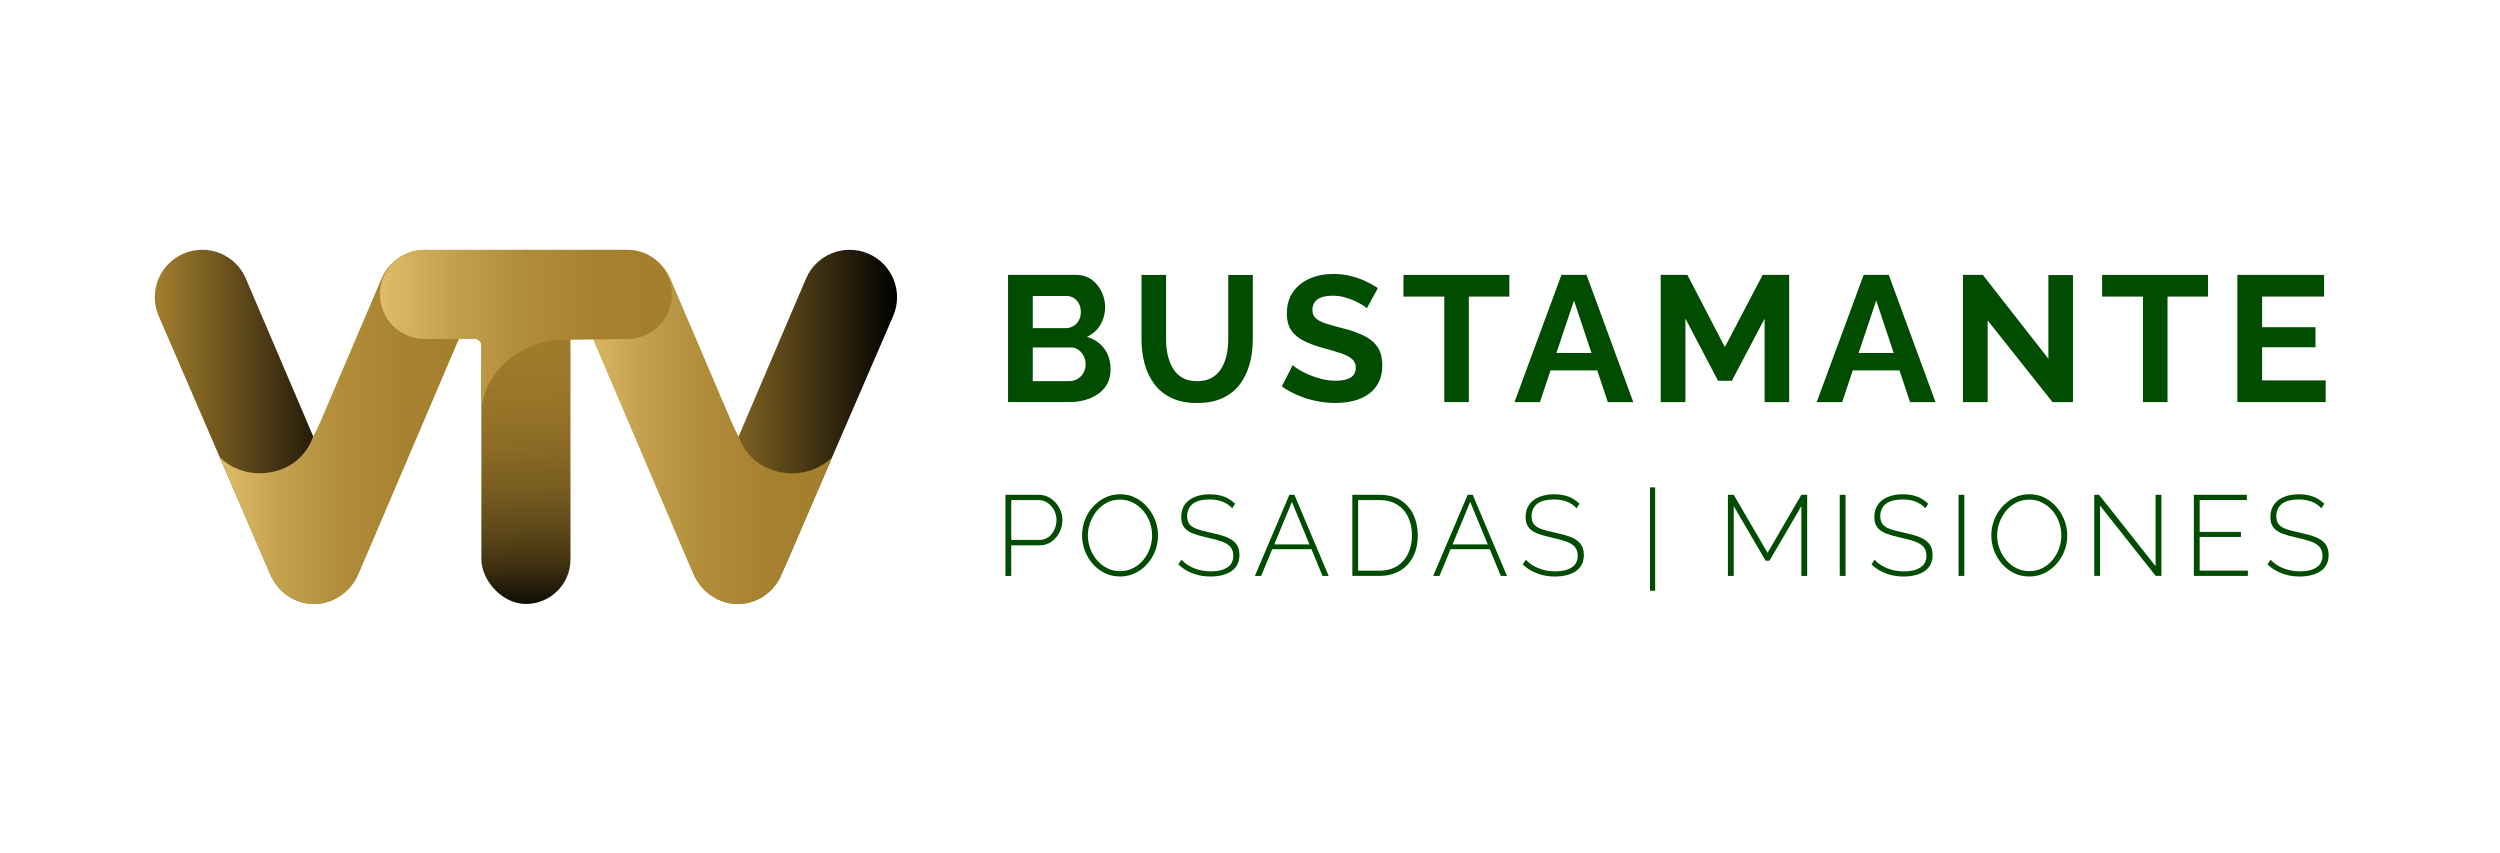 <?xml version="1.0" encoding="UTF-8"?><svg id="Capa_1" xmlns="http://www.w3.org/2000/svg" xmlns:xlink="http://www.w3.org/1999/xlink" viewBox="0 0 1225 418"><defs><linearGradient id="Degradado_sin_nombre_24" x1="254.56" y1="104.71" x2="260.5" y2="302.3" gradientUnits="userSpaceOnUse"><stop offset="0" stop-color="#a37e2c"/><stop offset=".3" stop-color="#a07c2b"/><stop offset=".46" stop-color="#987629"/><stop offset=".58" stop-color="#8b6b25"/><stop offset=".68" stop-color="#785d20"/><stop offset=".78" stop-color="#5f4919"/><stop offset=".87" stop-color="#413211"/><stop offset=".94" stop-color="#1d1708"/><stop offset="1" stop-color="#000"/></linearGradient><linearGradient id="Degradado_sin_nombre_10" x1="75.84" y1="209.15" x2="176.61" y2="209.15" gradientUnits="userSpaceOnUse"><stop offset="0" stop-color="#a37e2c"/><stop offset="1" stop-color="#000"/></linearGradient><linearGradient id="Degradado_sin_nombre_31" x1="107.7" y1="209.21" x2="231.56" y2="209.21" gradientUnits="userSpaceOnUse"><stop offset="0" stop-color="#dfbd69"/><stop offset=".02" stop-color="#dcba66"/><stop offset=".25" stop-color="#c3a04d"/><stop offset=".49" stop-color="#b18d3a"/><stop offset=".74" stop-color="#a6812f"/><stop offset="1" stop-color="#a37e2c"/></linearGradient><linearGradient id="Degradado_sin_nombre_10-2" x1="338.8" y1="209.16" x2="439.56" y2="209.16" xlink:href="#Degradado_sin_nombre_10"/><linearGradient id="Degradado_sin_nombre_31-2" x1="283.84" y1="209.23" x2="407.71" y2="209.23" xlink:href="#Degradado_sin_nombre_31"/><linearGradient id="Degradado_sin_nombre_31-3" x1="186.18" y1="160.1" x2="329.22" y2="160.1" xlink:href="#Degradado_sin_nombre_31"/></defs><rect x="235.87" y="122.41" width="43.67" height="173.53" rx="21.83" ry="21.83" style="fill:url(#Degradado_sin_nombre_24);"/><path d="m162.49,294.12h0c-11.8,5.04-25-.95-30.04-12.76l-54.73-126.61c-5.04-11.8.44-25.46,12.25-30.5h0c11.8-5.04,25.46.44,30.5,12.25l54.27,127.12c5.04,11.8-.44,25.46-12.25,30.5Z" style="fill:url(#Degradado_sin_nombre_10);"/><path d="m217.44,124.28h0c-11.8-5.04-25.46.44-30.5,12.25l-29.99,70.24c-.89,2.08-2.32,5.12-3.48,7.05-3.81,11.12-13.94,18.08-26.36,18.08-7.53,0-14.35-2.96-19.42-7.75l21.24,49.45,3.51,7.76c.18.46.4.91.61,1.36l.28.62h0c2.76,5.41,7.64,9.78,14.1,11.72,11.41,3.43,23.53-2.76,28.21-13.71l54.04-126.57c5.04-11.8-.44-25.46-12.25-30.5Z" style="fill:url(#Degradado_sin_nombre_31);"/><path d="m352.92,294.14h0c11.8,5.04,25-.95,30.04-12.76l54.73-126.61c5.04-11.8-.44-25.46-12.25-30.5h0c-11.8-5.04-25.46.44-30.5,12.25l-54.27,127.12c-5.04,11.8.44,25.46,12.25,30.5Z" style="fill:url(#Degradado_sin_nombre_10-2);"/><path d="m297.96,124.3h0c11.8-5.04,25.46.44,30.5,12.25l29.99,70.24c.89,2.08,2.32,5.12,3.48,7.05,3.81,11.12,13.94,18.08,26.36,18.08,7.53,0,14.35-2.96,19.42-7.75l-21.24,49.45-3.51,7.76c-.18.46-.4.91-.61,1.36l-.28.62h0c-2.76,5.41-7.64,9.78-14.1,11.72-11.41,3.43-23.53-2.76-28.21-13.71l-54.04-126.57c-5.04-11.8.44-25.46,12.25-30.5Z" style="fill:url(#Degradado_sin_nombre_31-2);"/><path d="m307.39,122.41h-99.37c-12.06,0-21.83,9.78-21.83,21.83s9.78,21.83,21.83,21.83h24.36c1.93,0,3.5,1.57,3.5,3.5v6.03c0,2.5-.58,17.93.48,22.18,3.05-17.76,20.2-31.35,40.91-31.35.72,0,1.43.02,2.14.05.68,0-.23,0,0,0l27.99-.4c12.06,0,21.83-9.78,21.83-21.83s-9.78-21.83-21.83-21.83Z" style="fill:url(#Degradado_sin_nombre_31-3);"/><path d="m492.66,282.2v-39.74h16.34c1.68,0,3.22.35,4.62,1.06s2.62,1.65,3.67,2.83c1.04,1.18,1.86,2.49,2.43,3.95.58,1.46.87,2.95.87,4.48,0,2.13-.48,4.13-1.43,6.02-.95,1.88-2.26,3.42-3.92,4.62-1.66,1.19-3.63,1.79-5.91,1.79h-13.83v15h-2.85Zm2.85-17.63h13.71c1.75,0,3.26-.47,4.53-1.4,1.27-.93,2.24-2.15,2.91-3.64.67-1.49,1.01-3.08,1.01-4.76s-.4-3.37-1.2-4.84c-.8-1.47-1.87-2.66-3.19-3.55-1.33-.9-2.79-1.34-4.39-1.34h-13.38v19.53Z" style="fill:#004c01;"/><path d="m548.8,282.48c-2.76,0-5.28-.57-7.56-1.71-2.28-1.14-4.24-2.66-5.88-4.56-1.64-1.9-2.91-4.06-3.81-6.46-.9-2.41-1.34-4.88-1.34-7.42s.47-5.18,1.4-7.58c.93-2.41,2.25-4.55,3.95-6.44,1.7-1.88,3.67-3.38,5.93-4.48,2.26-1.1,4.71-1.65,7.36-1.65,2.8,0,5.33.58,7.58,1.74,2.26,1.16,4.21,2.71,5.85,4.65,1.64,1.94,2.91,4.11,3.81,6.49.9,2.39,1.34,4.81,1.34,7.28,0,2.69-.47,5.23-1.4,7.64-.93,2.41-2.25,4.55-3.95,6.44-1.7,1.88-3.68,3.37-5.93,4.45-2.26,1.08-4.71,1.62-7.36,1.62Zm-15.73-20.15c0,2.28.39,4.46,1.18,6.55.78,2.09,1.88,3.96,3.27,5.6,1.4,1.64,3.06,2.95,4.98,3.92s4.04,1.46,6.35,1.46,4.5-.5,6.44-1.51c1.94-1.01,3.6-2.35,4.98-4.03,1.38-1.68,2.43-3.55,3.16-5.63.73-2.07,1.09-4.19,1.09-6.35,0-2.28-.38-4.46-1.15-6.55-.77-2.09-1.86-3.95-3.27-5.6-1.42-1.64-3.09-2.95-5.01-3.92-1.92-.97-4-1.46-6.24-1.46-2.39,0-4.55.5-6.49,1.51-1.94,1.01-3.59,2.35-4.95,4.03-1.36,1.68-2.43,3.55-3.19,5.62-.77,2.07-1.15,4.19-1.15,6.35Z" style="fill:#004c01;"/><path d="m603.76,249.06c-.63-.71-1.34-1.33-2.13-1.88-.78-.54-1.62-.99-2.52-1.34-.9-.35-1.87-.62-2.91-.81-1.04-.19-2.17-.28-3.36-.28-3.88,0-6.71.74-8.48,2.21-1.77,1.47-2.66,3.46-2.66,5.95,0,1.68.4,3.01,1.2,4,.8.99,2.06,1.78,3.78,2.38,1.72.6,3.94,1.17,6.66,1.73,2.87.6,5.35,1.29,7.44,2.1,2.09.8,3.7,1.89,4.84,3.27,1.14,1.38,1.71,3.24,1.71,5.59,0,1.75-.33,3.29-1.01,4.61-.67,1.32-1.64,2.41-2.91,3.27-1.27.86-2.77,1.51-4.5,1.96-1.74.45-3.67.67-5.79.67s-4.01-.22-5.88-.67c-1.87-.45-3.62-1.1-5.26-1.96-1.64-.86-3.17-1.96-4.59-3.3l1.51-2.29c.82.9,1.74,1.69,2.77,2.38,1.03.69,2.14,1.28,3.36,1.76s2.51.87,3.89,1.15c1.38.28,2.82.42,4.31.42,3.47,0,6.18-.64,8.14-1.93s2.94-3.19,2.94-5.73c0-1.75-.45-3.17-1.34-4.25s-2.28-1.97-4.14-2.66c-1.87-.69-4.2-1.33-7-1.93-2.8-.6-5.18-1.27-7.14-2.01s-3.43-1.75-4.42-3.02c-.99-1.27-1.48-2.98-1.48-5.14,0-2.38.59-4.41,1.76-6.06,1.18-1.66,2.83-2.92,4.95-3.77,2.13-.86,4.57-1.29,7.33-1.29,1.72,0,3.31.17,4.79.5,1.47.34,2.84.85,4.09,1.54s2.42,1.56,3.5,2.6l-1.46,2.24Z" style="fill:#004c01;"/><path d="m631.8,242.46h2.46l16.79,39.74h-3.02l-5.42-13.1h-19.2l-5.44,13.1h-3.08l16.9-39.74Zm9.84,24.29l-8.61-20.82-8.64,20.82h17.25Z" style="fill:#004c01;"/><path d="m662.64,282.2v-39.74h13.21c4.22,0,7.71.89,10.49,2.66,2.78,1.77,4.87,4.16,6.27,7.16,1.4,3,2.1,6.33,2.1,9.99,0,4.03-.77,7.54-2.29,10.52-1.53,2.99-3.71,5.3-6.55,6.94-2.84,1.64-6.18,2.46-10.02,2.46h-13.21Zm29.22-19.93c0-3.32-.63-6.29-1.88-8.9-1.25-2.61-3.06-4.65-5.43-6.13-2.37-1.47-5.27-2.21-8.7-2.21h-10.36v34.59h10.36c3.47,0,6.4-.76,8.79-2.29,2.39-1.53,4.19-3.61,5.4-6.24,1.21-2.63,1.82-5.57,1.82-8.82Z" style="fill:#004c01;"/><path d="m719.17,242.46h2.46l16.79,39.74h-3.02l-5.42-13.1h-19.2l-5.44,13.1h-3.08l16.9-39.74Zm9.84,24.29l-8.61-20.82-8.64,20.82h17.25Z" style="fill:#004c01;"/><path d="m772.52,249.06c-.63-.71-1.34-1.33-2.13-1.88-.78-.54-1.62-.99-2.52-1.34-.9-.35-1.87-.62-2.91-.81-1.04-.19-2.17-.28-3.36-.28-3.88,0-6.71.74-8.48,2.21-1.77,1.47-2.66,3.46-2.66,5.95,0,1.68.4,3.01,1.2,4,.8.99,2.06,1.78,3.78,2.38,1.72.6,3.94,1.17,6.66,1.73,2.87.6,5.35,1.29,7.44,2.1,2.09.8,3.7,1.89,4.84,3.27,1.14,1.38,1.71,3.24,1.71,5.59,0,1.75-.33,3.29-1.01,4.61-.67,1.32-1.64,2.41-2.91,3.27-1.27.86-2.77,1.51-4.5,1.96-1.74.45-3.67.67-5.79.67s-4.01-.22-5.88-.67c-1.87-.45-3.62-1.1-5.26-1.96-1.64-.86-3.17-1.96-4.59-3.3l1.51-2.29c.82.9,1.74,1.69,2.77,2.38,1.03.69,2.14,1.28,3.36,1.76s2.51.87,3.89,1.15c1.38.28,2.82.42,4.31.42,3.47,0,6.18-.64,8.14-1.93s2.94-3.19,2.94-5.73c0-1.75-.45-3.17-1.34-4.25s-2.28-1.97-4.14-2.66c-1.87-.69-4.2-1.33-7-1.93-2.8-.6-5.18-1.27-7.14-2.01s-3.43-1.75-4.42-3.02c-.99-1.27-1.48-2.98-1.48-5.14,0-2.38.59-4.41,1.76-6.06,1.18-1.66,2.83-2.92,4.95-3.77,2.13-.86,4.57-1.29,7.33-1.29,1.72,0,3.31.17,4.79.5,1.47.34,2.84.85,4.09,1.54s2.42,1.56,3.5,2.6l-1.46,2.24Z" style="fill:#004c01;"/><path d="m808.5,289.47v-50.65h2.52v50.65h-2.52Z" style="fill:#004c01;"/><path d="m882.67,282.2v-34.2l-15.62,26.75h-1.9l-15.62-26.75v34.2h-2.85v-39.74h2.85l16.57,28.43,16.57-28.43h2.85v39.74h-2.85Z" style="fill:#004c01;"/><path d="m901.47,282.2v-39.74h2.85v39.74h-2.85Z" style="fill:#004c01;"/><path d="m943.39,249.06c-.63-.71-1.34-1.33-2.13-1.88-.78-.54-1.62-.99-2.52-1.34-.9-.35-1.87-.62-2.91-.81-1.04-.19-2.17-.28-3.36-.28-3.88,0-6.71.74-8.48,2.21-1.77,1.47-2.66,3.46-2.66,5.95,0,1.68.4,3.01,1.2,4,.8.99,2.06,1.78,3.78,2.38,1.72.6,3.94,1.17,6.66,1.73,2.87.6,5.35,1.29,7.44,2.1,2.09.8,3.7,1.89,4.84,3.27,1.14,1.38,1.71,3.24,1.71,5.59,0,1.75-.33,3.29-1.01,4.61-.67,1.32-1.64,2.41-2.91,3.27-1.27.86-2.77,1.51-4.5,1.96-1.74.45-3.67.67-5.79.67s-4.01-.22-5.88-.67c-1.87-.45-3.62-1.1-5.26-1.96-1.64-.86-3.17-1.96-4.59-3.3l1.51-2.29c.82.9,1.74,1.69,2.77,2.38,1.03.69,2.14,1.28,3.36,1.76s2.51.87,3.89,1.15c1.38.28,2.82.42,4.31.42,3.47,0,6.18-.64,8.14-1.93s2.94-3.19,2.94-5.73c0-1.75-.45-3.17-1.34-4.25s-2.28-1.97-4.14-2.66c-1.87-.69-4.2-1.33-7-1.93-2.8-.6-5.18-1.27-7.14-2.01s-3.43-1.75-4.42-3.02c-.99-1.27-1.48-2.98-1.48-5.14,0-2.38.59-4.41,1.76-6.06,1.18-1.66,2.83-2.92,4.95-3.77,2.13-.86,4.57-1.29,7.33-1.29,1.72,0,3.31.17,4.79.5,1.47.34,2.84.85,4.09,1.54s2.42,1.56,3.5,2.6l-1.46,2.24Z" style="fill:#004c01;"/><path d="m959.68,282.2v-39.74h2.85v39.74h-2.85Z" style="fill:#004c01;"/><path d="m994.33,282.48c-2.76,0-5.28-.57-7.56-1.71-2.28-1.14-4.24-2.66-5.88-4.56-1.64-1.9-2.91-4.06-3.81-6.46-.9-2.41-1.34-4.88-1.34-7.42s.47-5.18,1.4-7.58c.93-2.41,2.25-4.55,3.95-6.44,1.7-1.88,3.67-3.38,5.93-4.48,2.26-1.1,4.71-1.65,7.36-1.65,2.8,0,5.33.58,7.58,1.74,2.26,1.16,4.21,2.71,5.85,4.65,1.64,1.94,2.91,4.11,3.81,6.49.9,2.39,1.34,4.81,1.34,7.28,0,2.69-.47,5.23-1.4,7.64-.93,2.41-2.25,4.55-3.95,6.44-1.7,1.88-3.68,3.37-5.93,4.45-2.26,1.08-4.71,1.62-7.36,1.62Zm-15.73-20.15c0,2.28.39,4.46,1.18,6.55.78,2.09,1.88,3.96,3.27,5.6,1.4,1.64,3.06,2.95,4.98,3.92s4.04,1.46,6.35,1.46,4.5-.5,6.44-1.51c1.94-1.01,3.6-2.35,4.98-4.03,1.38-1.68,2.43-3.55,3.16-5.63.73-2.07,1.09-4.19,1.09-6.35,0-2.28-.38-4.46-1.15-6.55-.77-2.09-1.86-3.95-3.27-5.6-1.42-1.64-3.09-2.95-5.01-3.92-1.92-.97-4-1.46-6.24-1.46-2.39,0-4.55.5-6.49,1.51-1.94,1.01-3.59,2.35-4.95,4.03-1.36,1.68-2.43,3.55-3.19,5.62-.77,2.07-1.15,4.19-1.15,6.35Z" style="fill:#004c01;"/><path d="m1029.03,247.77v34.42h-2.85v-39.74h2.35l27.71,34.98v-34.98h2.85v39.74h-2.8l-27.26-34.42Z" style="fill:#004c01;"/><path d="m1101.46,279.62v2.57h-26.47v-39.74h25.97v2.57h-23.12v15.62h20.21v2.46h-20.21v16.51h23.62Z" style="fill:#004c01;"/><path d="m1137.45,249.06c-.63-.71-1.34-1.33-2.13-1.88-.78-.54-1.62-.99-2.52-1.34-.9-.35-1.87-.62-2.91-.81-1.04-.19-2.17-.28-3.36-.28-3.88,0-6.71.74-8.48,2.21-1.77,1.47-2.66,3.46-2.66,5.95,0,1.68.4,3.01,1.2,4,.8.99,2.06,1.78,3.78,2.38,1.72.6,3.94,1.17,6.66,1.73,2.87.6,5.35,1.29,7.44,2.1,2.09.8,3.7,1.89,4.84,3.27,1.14,1.38,1.71,3.24,1.71,5.59,0,1.75-.33,3.29-1.01,4.61-.67,1.32-1.64,2.41-2.91,3.27-1.27.86-2.77,1.51-4.5,1.96-1.74.45-3.67.67-5.79.67s-4.01-.22-5.88-.67c-1.87-.45-3.62-1.1-5.26-1.96-1.64-.86-3.17-1.96-4.59-3.3l1.51-2.29c.82.9,1.74,1.69,2.77,2.38,1.03.69,2.14,1.28,3.36,1.76s2.51.87,3.89,1.15c1.38.28,2.82.42,4.31.42,3.47,0,6.18-.64,8.14-1.93s2.94-3.19,2.94-5.73c0-1.75-.45-3.17-1.34-4.25s-2.28-1.97-4.14-2.66c-1.87-.69-4.2-1.33-7-1.93-2.8-.6-5.18-1.27-7.14-2.01s-3.43-1.75-4.42-3.02c-.99-1.27-1.48-2.98-1.48-5.14,0-2.38.59-4.41,1.76-6.06,1.18-1.66,2.83-2.92,4.95-3.77,2.13-.86,4.57-1.29,7.33-1.29,1.72,0,3.31.17,4.79.5,1.47.34,2.84.85,4.09,1.54s2.42,1.56,3.5,2.6l-1.46,2.24Z" style="fill:#004c01;"/><path d="m544.16,181.05c0,3.45-.91,6.36-2.72,8.73-1.81,2.37-4.26,4.17-7.33,5.4-3.07,1.23-6.42,1.84-10.05,1.84h-30.11v-62.33h33.36c2.93,0,5.46.78,7.59,2.33,2.13,1.55,3.77,3.54,4.92,5.97,1.14,2.43,1.71,4.96,1.71,7.59,0,2.98-.76,5.81-2.28,8.47-1.52,2.66-3.75,4.67-6.67,6.01,3.57,1.05,6.39,2.96,8.47,5.71,2.08,2.75,3.12,6.17,3.12,10.27Zm-38.1-35.99v15.71h16.15c1.35,0,2.58-.32,3.69-.97,1.11-.64,2-1.55,2.68-2.72.67-1.17,1.01-2.55,1.01-4.13s-.31-3.03-.92-4.17c-.61-1.14-1.43-2.05-2.46-2.72-1.02-.67-2.18-1.01-3.47-1.01h-16.68Zm25.9,33.62c0-1.58-.32-3-.97-4.26-.64-1.26-1.51-2.27-2.59-3.03-1.08-.76-2.33-1.14-3.73-1.14h-18.61v16.5h18c1.46,0,2.79-.36,3.99-1.1,1.2-.73,2.15-1.71,2.85-2.94.7-1.23,1.05-2.57,1.05-4.04Z" style="fill:#004c01;"/><path d="m586.56,197.47c-4.92,0-9.12-.83-12.6-2.5-3.48-1.67-6.29-3.96-8.43-6.89-2.14-2.93-3.7-6.25-4.7-9.96-1-3.72-1.49-7.59-1.49-11.63v-31.78h12.03v31.78c0,2.58.28,5.08.83,7.51.56,2.43,1.4,4.61,2.55,6.54,1.14,1.93,2.68,3.45,4.61,4.56,1.93,1.11,4.33,1.67,7.2,1.67s5.43-.57,7.33-1.71c1.9-1.14,3.44-2.68,4.61-4.61,1.17-1.93,2.02-4.11,2.55-6.54.53-2.43.79-4.9.79-7.42v-31.78h12.03v31.78c0,4.21-.53,8.21-1.58,11.98-1.05,3.77-2.66,7.08-4.83,9.92-2.17,2.84-4.98,5.06-8.43,6.67-3.45,1.61-7.61,2.41-12.46,2.41Z" style="fill:#004c01;"/><path d="m669.78,151.03c-.41-.41-1.16-.95-2.24-1.62-1.08-.67-2.4-1.36-3.95-2.06-1.55-.7-3.23-1.29-5.05-1.76-1.81-.47-3.66-.7-5.53-.7-3.28,0-5.75.6-7.42,1.79s-2.5,2.93-2.5,5.2c0,1.69.53,3.03,1.58,4.02,1.05.99,2.63,1.83,4.74,2.53s4.74,1.46,7.9,2.27c4.1.99,7.65,2.2,10.67,3.62,3.01,1.43,5.32,3.29,6.93,5.59,1.61,2.3,2.41,5.37,2.41,9.21,0,3.26-.61,6.06-1.84,8.39-1.23,2.33-2.91,4.24-5.05,5.72-2.14,1.48-4.6,2.56-7.37,3.23-2.78.67-5.72,1-8.82,1s-6.2-.32-9.31-.97c-3.1-.64-6.07-1.56-8.91-2.77-2.84-1.2-5.49-2.65-7.94-4.35l5.35-10.45c.53.53,1.46,1.22,2.81,2.06,1.35.85,2.99,1.7,4.92,2.55,1.93.85,4.04,1.57,6.32,2.15,2.28.59,4.59.88,6.94.88,3.33,0,5.82-.53,7.46-1.61,1.64-1.07,2.46-2.65,2.46-4.73,0-1.86-.66-3.34-1.97-4.41-1.32-1.08-3.18-2.01-5.57-2.8-2.4-.79-5.24-1.62-8.52-2.49-3.98-1.11-7.27-2.36-9.88-3.76-2.61-1.4-4.57-3.13-5.88-5.2s-1.97-4.68-1.97-7.83c0-4.25,1.02-7.82,3.07-10.71,2.05-2.88,4.8-5.07,8.25-6.56s7.29-2.23,11.5-2.23c2.93,0,5.69.32,8.3.97,2.6.64,5.05,1.49,7.33,2.55,2.28,1.05,4.33,2.19,6.15,3.42l-5.36,9.83Z" style="fill:#004c01;"/><path d="m739.57,145.33h-19.84v51.7h-12.03v-51.7h-20.01v-10.62h51.88v10.62Z" style="fill:#004c01;"/><path d="m765.11,134.7h12.29l22.91,62.33h-12.47l-5.18-15.54h-22.88l-5.21,15.54h-12.47l23-62.33Zm14.72,38.27l-8.57-25.72-8.62,25.72h17.19Z" style="fill:#004c01;"/><path d="m864.66,197.03v-40.91l-16.06,30.46h-6.76l-15.98-30.46v40.91h-12.11v-62.33h13.08l18.35,35.38,18.52-35.38h12.99v62.33h-12.03Z" style="fill:#004c01;"/><path d="m913.2,134.7h12.29l22.91,62.33h-12.47l-5.18-15.54h-22.88l-5.21,15.54h-12.47l23-62.33Zm14.72,38.27l-8.57-25.72-8.62,25.72h17.19Z" style="fill:#004c01;"/><path d="m973.95,157v40.03h-12.11v-62.33h9.74l32.13,41.08v-40.99h12.03v62.24h-10.01l-31.78-40.03Z" style="fill:#004c01;"/><path d="m1081.92,145.33h-19.84v51.7h-12.03v-51.7h-20.01v-10.62h51.88v10.62Z" style="fill:#004c01;"/><path d="m1139.59,186.41v10.62h-43.28v-62.33h42.49v10.62h-30.37v15.01h26.16v9.83h-26.16v16.24h31.16Z" style="fill:#004c01;"/></svg>